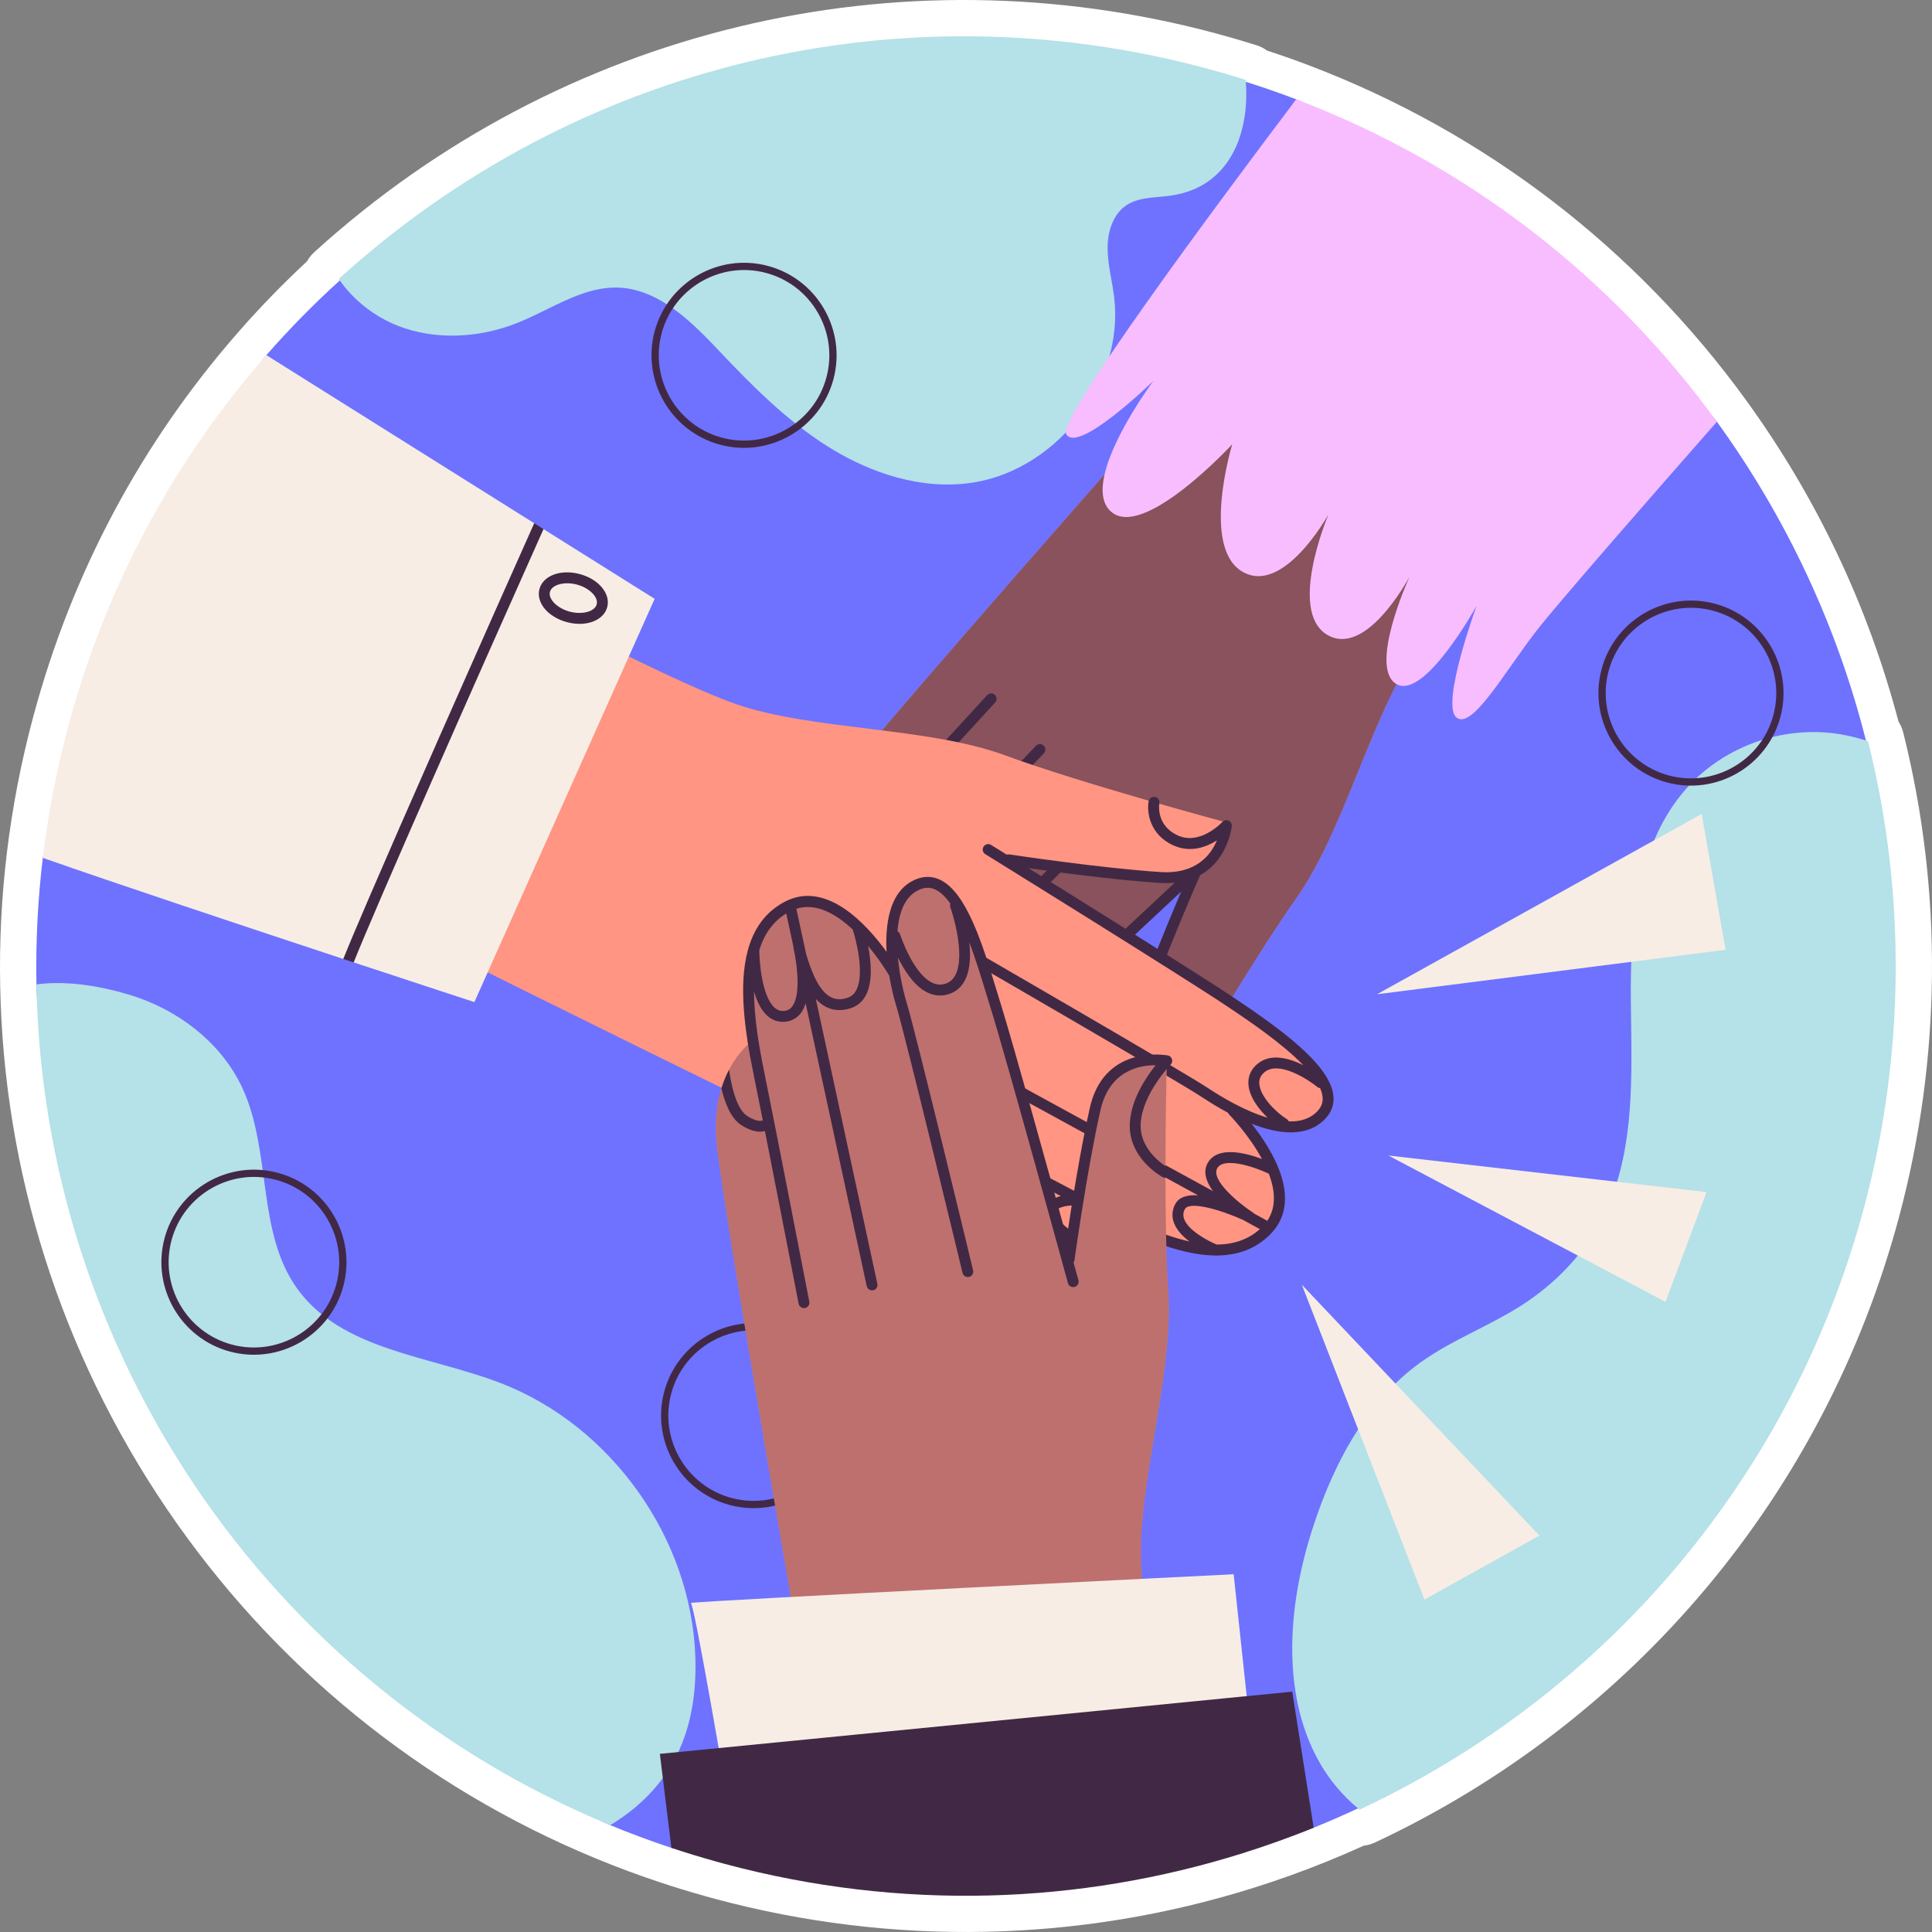 <?xml version="1.0" encoding="iso-8859-1"?>
<!-- Generator: Adobe Illustrator 27.6.1, SVG Export Plug-In . SVG Version: 6.00 Build 0)  -->
<svg xmlns="http://www.w3.org/2000/svg" xmlns:xlink="http://www.w3.org/1999/xlink" version="1.1" id="Layer_1" x="0px" y="0px" viewBox="0 0 512 512" style="enable-background:new 0 0 512 512;" xml:space="preserve">
<rect x="0" y="0" width="512" height="512" fill="#808080" stroke="none"/>
<g>
	<path style="fill:#FFFFFF;" d="M8.812,189.924c10.274-38.241,28.626-72.61,54.549-102.15c5.623-6.414,11.671-12.635,18.006-18.523   c0.498-0.895,1.147-1.723,1.942-2.445l0.315-0.286C148.54,7.711,237.743-13.845,322.246,8.853   c3.405,0.915,6.916,1.937,10.436,3.041l0.328,0.104c1.014,0.32,1.947,0.798,2.776,1.403c3.815,1.249,7.551,2.569,11.139,3.935   c46.512,17.678,86.575,48.382,115.855,88.789c18.686,25.792,32.251,54.408,40.343,85.094c0.559,0.869,0.982,1.834,1.24,2.864   l0.065,0.257c10.494,41.967,10.073,86.357-1.216,128.379c-19.603,72.967-70.101,133.264-138.544,165.428l-0.273,0.129   c-0.965,0.453-1.981,0.736-3.006,0.852c-3.188,1.449-6.419,2.839-9.64,4.145c-6.292,2.56-12.854,4.919-19.492,7.007   c-46.326,14.564-95.711,15.575-142.818,2.922c-0.865-0.232-1.731-0.466-2.592-0.717c-4.079-1.138-8.106-2.37-11.971-3.66   c-5.687-1.887-11.358-3.996-16.837-6.26c-46.311-19.085-85.702-51.175-113.906-92.796C16.195,358.537,0.949,310.571,0.046,261.056   c-0.223-11.547,0.363-23.25,1.742-34.773c0.003-0.031,0.007-0.062,0.011-0.092C3.253,214.037,5.612,201.835,8.812,189.924z"/>
	<g>
		<g>
			<path style="fill:#6E72FF;" d="M198.17,473.929c-4.712-1.265-15.625,17.323-20.248,15.778     c-5.511-1.829-10.914-3.837-16.209-6.026c-38.175-15.732-30.052-82.563-55.101-112.955     c-34.888-42.33-95.929-53.638-96.954-109.845c-0.214-11.096,0.336-22.295,1.686-33.548c1.39-11.621,114.045-17.322,117.17-28.954     c10.108-37.626-82.002-76.831-57.928-104.266c6.229-7.106,12.85-13.818,19.819-20.118c59.915-54.278,94.354-37.553,178.24-15.022     c3.38,0.908,57.702-38.488,61.017-37.448c4.692,1.469,9.309,3.068,13.843,4.793c23.691,9.005,17.662,54.191,36.795,69.253     c17.995,14.166,61.439-2.1,74.695,16.193c18.445,25.458,31.97,54.333,39.641,85.029c9.814,39.245-30.58,61.928-41.821,103.769     c-19.561,72.811-29.165,148.713-92.441,178.449c-4.023,1.895-8.105,3.676-12.238,5.352     c-43.832,17.779-59.156-10.223-105.594-19.187C236.796,464.07,203.827,475.447,198.17,473.929z"/>
		</g>
		<path style="fill:#B5E1E8;" d="M191.123,92.866c-7.593-8.012-16.26-16.769-27.291-17.134c-9.57-0.321-17.958,5.817-26.846,9.371    c-9.891,3.952-21.259,4.691-31.189,0.859c-6.141-2.376-11.622-6.615-15.39-11.967c59.915-54.278,145.336-77.926,229.221-55.394    c3.38,0.908,6.721,1.885,10.035,2.924c1.073,13.457-3.79,26.742-18.046,29.602c-4.505,0.91-9.522,0.319-13.358,2.852    c-3.68,2.435-5.198,7.194-5.21,11.61c-0.023,4.423,1.184,8.749,1.727,13.135c2.844,23.06-15.875,46.568-38.995,48.958    c-12.634,1.304-25.357-2.989-36.116-9.74C208.906,111.189,199.854,102.089,191.123,92.866z"/>
		<path style="fill:#B5E1E8;" d="M161.713,483.681C70.37,446.038,11.42,357.444,9.658,260.881c7.922-1.067,16.721,0.38,24.435,2.681    c12.857,3.832,24.529,12.63,30.158,24.802c7.764,16.787,3.713,38.054,14.476,53.088c11.77,16.439,35.103,17.809,53.972,25.087    c29.389,11.328,50.612,41.265,51.58,72.749c0.277,8.824-0.962,17.847-4.874,25.774C175.551,472.895,169.23,479.19,161.713,483.681    z"/>
		<g>
			<g>
				<path style="fill:#B5E1E8;" d="M89.769,73.924l0.315-0.285c62.478-56.6,148.336-77.348,229.669-55.502      c3.291,0.884,6.673,1.87,10.054,2.93l0.31,0.097l0.026,0.323c1.001,12.569-3.314,27.078-18.431,30.11      c-1.484,0.3-3.034,0.441-4.533,0.577c-3.169,0.288-6.163,0.559-8.655,2.205c-3.114,2.061-4.982,6.252-4.994,11.21      c-0.015,2.83,0.493,5.688,0.984,8.451c0.269,1.511,0.547,3.073,0.739,4.624c1.37,11.12-2.225,22.999-9.864,32.591      c-7.639,9.591-18.413,15.752-29.558,16.904c-14.753,1.524-27.949-4.494-36.421-9.811c-10.972-6.886-20.162-16.201-28.636-25.151      l0,0c-6.645-7.011-15.746-16.614-26.958-16.985c-6.707-0.225-12.986,2.86-19.059,5.842c-2.472,1.214-5.028,2.469-7.593,3.496      c-10.544,4.213-22.04,4.527-31.541,0.861c-6.261-2.422-11.804-6.733-15.61-12.139L89.769,73.924z"/>
			</g>
			<g>
				<path style="fill:#B5E1E8;" d="M360.374,479.012c-2.131-1.737-4.096-3.688-5.893-5.853      c-15.028-18.131-13.471-44.935-6.366-67.382c5.395-17.005,14.013-33.781,28.465-44.222c8.41-6.072,18.343-9.695,27.051-15.319      c9.076-5.844,16.791-13.924,21.642-23.569c8.801-17.493,7.581-38.076,7.396-57.654c-0.173-19.585,1.522-40.828,14.437-55.554      c10.231-11.664,26.93-17.242,42.122-14.097c1.878,0.385,3.679,0.869,5.409,1.433c9.814,39.245,10.068,81.466-1.173,123.307      C473.902,392.911,423.65,449.277,360.374,479.012z"/>
				<path style="fill:#B5E1E8;" d="M346.102,410.943c0.472-1.757,0.99-3.528,1.555-5.311c6.493-20.466,16.129-35.426,28.641-44.466      c4.667-3.369,9.869-6.025,14.9-8.593c4.073-2.079,8.285-4.229,12.171-6.74c9.399-6.051,16.824-14.136,21.473-23.382      c7.931-15.765,7.669-34.164,7.414-51.958c-0.026-1.832-0.052-3.658-0.069-5.476c-0.17-19.229,1.427-40.905,14.556-55.876      c10.402-11.859,27.116-17.453,42.581-14.251c1.83,0.375,3.668,0.862,5.46,1.446l0.253,0.083l0.064,0.258      c10.098,40.38,9.691,83.102-1.175,123.548c-18.868,70.23-67.471,128.264-133.349,159.222l-0.274,0.129l-0.234-0.191      c-2.146-1.749-4.152-3.74-5.959-5.918C342.097,458.972,339.263,436.401,346.102,410.943z M430.128,311.135      c-1.083,4.031-2.521,7.961-4.427,11.748c-4.727,9.399-12.269,17.614-21.811,23.758c-3.927,2.536-8.161,4.698-12.255,6.788      c-4.999,2.552-10.168,5.19-14.774,8.516c-12.341,8.917-21.859,23.713-28.288,43.978c-8.641,27.303-6.353,51.693,6.278,66.93      c1.702,2.051,3.583,3.932,5.594,5.596c65.48-30.869,113.787-88.614,132.554-158.472c10.801-40.203,11.227-82.662,1.235-122.807      c-1.678-0.537-3.394-0.986-5.104-1.337c-15.132-3.132-31.486,2.341-41.664,13.944c-12.917,14.729-14.487,36.185-14.318,55.233      c0.017,1.815,0.043,3.64,0.069,5.47C433.414,284.143,433.614,298.161,430.128,311.135z"/>
			</g>
		</g>
		<g>
			<g>
				<path style="fill:#412945;" d="M43.608,328.135c3.508-13.059,16.988-20.829,30.048-17.321      c13.06,3.508,20.831,16.986,17.323,30.045c-3.508,13.059-16.987,20.829-30.047,17.321      C47.87,354.672,40.099,341.194,43.608,328.135z M89.121,340.36c3.233-12.035-3.929-24.456-15.964-27.689      c-12.036-3.233-24.459,3.928-27.692,15.963c-3.233,12.035,3.929,24.456,15.965,27.689      C73.465,359.556,85.888,352.395,89.121,340.36z"/>
			</g>
			<g>
				<path style="fill:#412945;" d="M176.031,368.787c3.508-13.059,16.988-20.829,30.048-17.321      c13.06,3.508,20.831,16.986,17.322,30.045c-3.508,13.059-16.987,20.829-30.047,17.321      C180.293,395.323,172.523,381.845,176.031,368.787z M221.544,381.012c3.233-12.035-3.929-24.456-15.964-27.689      c-12.036-3.233-24.459,3.928-27.692,15.963c-3.233,12.035,3.929,24.456,15.965,27.689      C205.888,400.207,218.311,393.046,221.544,381.012z"/>
			</g>
			<g>
				<path style="fill:#412945;" d="M173.493,87.799c3.508-13.059,16.988-20.829,30.048-17.321      c13.06,3.508,20.831,16.986,17.323,30.045c-3.508,13.059-16.988,20.829-30.048,17.321      C177.755,114.336,169.984,100.858,173.493,87.799z M219.007,100.024c3.233-12.035-3.929-24.456-15.965-27.689      c-12.036-3.233-24.459,3.928-27.692,15.963c-3.233,12.035,3.929,24.456,15.965,27.689      C203.351,119.22,215.773,112.059,219.007,100.024z"/>
			</g>
			<g>
				<path style="fill:#412945;" d="M424.442,177.313c3.508-13.059,16.988-20.829,30.047-17.321      c13.06,3.508,20.831,16.986,17.323,30.045c-3.508,13.059-16.987,20.829-30.048,17.321      C428.705,203.85,420.934,190.372,424.442,177.313z M469.956,189.538c3.233-12.035-3.928-24.456-15.965-27.689      c-12.036-3.233-24.459,3.928-27.692,15.963c-3.233,12.035,3.929,24.456,15.964,27.689      C454.3,208.734,466.723,201.573,469.956,189.538z"/>
			</g>
		</g>
		<g>
			<g>
				<polygon style="fill:#F7EDE5;" points="364.926,263.487 450.962,215.694 457.3,251.704     "/>
			</g>
			<g>
				<polygon style="fill:#F7EDE5;" points="367.931,306.226 452.25,315.913 441.382,345.015     "/>
			</g>
			<g>
				<polygon style="fill:#F7EDE5;" points="345.005,340.475 407.97,406.943 377.487,423.914     "/>
			</g>
		</g>
		<g>
			<g>
				<g>
					<g>
						<g>
							<path style="fill:#FF9582;" d="M429.23,110.627c0,0-42.331,44.691-54.183,62.219c-11.852,17.528-18.965,47.442-31.488,65.149         c-12.523,17.707-32.448,52.114-32.448,52.114s-12.633-5.613-9.502-20.816c3.131-15.203,14.224-38.276,14.224-38.276         s-13.775,13.011-30.121,28.504c-16.346,15.493-44.701,43.886-54.338,36.038s6.285-23.587,6.285-23.587         s-26.453,15.314-33.675,0.356c-7.221-14.958,10.735-35.191,10.735-35.191s-5.41-12.208,5.637-27.366         c11.047-15.158,135.581-155.759,135.581-155.759L429.23,110.627z"/>
						</g>
						<g style="opacity:0.62;">
							<path style="fill:#412945;" d="M429.23,110.627c0,0-42.331,44.691-54.183,62.219c-11.852,17.528-18.965,47.442-31.488,65.149         c-12.523,17.707-32.448,52.114-32.448,52.114s-12.633-5.613-9.502-20.816c3.131-15.203,14.224-38.276,14.224-38.276         s-13.775,13.011-30.121,28.504c-16.346,15.493-44.701,43.886-54.338,36.038s6.285-23.587,6.285-23.587         s-26.453,15.314-33.675,0.356c-7.221-14.958,10.735-35.191,10.735-35.191s-5.41-12.208,5.637-27.366         c11.047-15.158,135.581-155.759,135.581-155.759L429.23,110.627z"/>
						</g>
						<g>
							<g>
								<path style="fill:#412945;" d="M299.762,270.414c0.139-0.517,0.299-1.045,0.482-1.584          c5.193-15.286,14.898-37.464,14.995-37.686c0.319-0.729,1.17-1.062,1.9-0.742c0.729,0.32,1.058,1.174,0.742,1.899          c-0.097,0.221-9.752,22.288-14.905,37.457c-4.726,13.852,8.089,18.796,8.636,19c0.745,0.277,1.127,1.108,0.851,1.852          c-0.276,0.746-1.102,1.128-1.849,0.854C310.459,291.406,295.639,285.762,299.762,270.414z"/>
							</g>
							<g>
								<path style="fill:#412945;" d="M227.37,285.239c2.048-7.625,9.551-15.368,14.968-20.159          c6.29-5.563,51.561-50.726,52.017-51.181c0.564-0.563,1.477-0.562,2.039,0.002c0.563,0.564,0.563,1.477-0.002,2.039          c-1.867,1.863-45.789,45.68-52.144,51.3c-5.762,5.096-18.586,17.864-13.232,26.355c0.814,1.291,1.908,2.02,3.344,2.229          c7.59,1.105,22.489-11.937,29.649-18.204c11.355-9.94,55.136-51.017,55.577-51.431c0.58-0.545,1.493-0.516,2.038,0.065          c0.545,0.581,0.517,1.494-0.065,2.038c-0.441,0.414-44.258,41.525-55.65,51.498c-11.157,9.766-23.748,20.086-31.965,18.889          c-2.289-0.333-4.095-1.526-5.368-3.545C226.63,292.043,226.454,288.652,227.37,285.239z"/>
							</g>
							<g>
								<path style="fill:#412945;" d="M200.984,257.666c2.514-9.362,10.376-18.992,18.563-27.751          c11.048-11.818,41.744-45.349,42.052-45.686c0.538-0.587,1.45-0.628,2.038-0.09c0.588,0.538,0.627,1.45,0.09,2.037          c-0.309,0.337-31.015,33.879-42.073,45.708c-12.081,12.924-23.479,27.749-16.428,39.711          c7.32,12.416,31.491-0.75,31.735-0.885c0.697-0.385,1.574-0.133,1.959,0.564s0.133,1.574-0.563,1.959          c-1.093,0.605-26.877,14.647-35.615-0.174C199.849,268.153,199.564,262.951,200.984,257.666z"/>
							</g>
							<g>
								<path style="fill:#412945;" d="M203.687,272.02c0.061-0.226,0.177-0.44,0.35-0.621l70.507-73.755          c0.55-0.575,1.463-0.596,2.039-0.046c0.575,0.55,0.596,1.463,0.046,2.038l-70.507,73.755          c-0.55,0.575-1.463,0.596-2.039,0.046C203.689,273.061,203.555,272.513,203.687,272.02z"/>
							</g>
						</g>
					</g>
				</g>
				<g>
					<path style="fill:#F8BDFF;" d="M385.914,190.086c-4.099-3.639,5.399-29.545,5.399-29.545s-13.759,24.98-21.206,20.76       c-0.037-0.01-0.079-0.041-0.113-0.06c-7.183-4.388,2.904-27,3.561-28.446c-0.725,1.328-11.761,21.545-21.912,15.385       c-10.301-6.27,0.08-31.053,0.424-31.887c-0.332,0.608-12.081,21.589-22.871,15.177c-10.966-6.499-2.632-33.742-2.632-33.742       s-23.668,25.663-32.222,17.782c-2.346-2.163-2.551-5.732-1.623-9.782c2.408-10.481,12.471-24.152,12.925-24.766       c-0.79,0.753-20.035,19.403-23.088,14.094c-2.325-4.019,39.346-60.121,60.95-88.737c45.974,17.474,84.141,47.703,111.49,85.446       c-16.2,18.432-41.863,47.779-47.6,55.127C398.868,177.809,390.02,193.737,385.914,190.086z"/>
				</g>
			</g>
			<g>
				<g>
					<g>
						<path style="fill:#FF9582;" d="M271,326.438c-17.503-6.732-185.613-90.515-185.613-90.515l35.672-85.464        c0,0,54.139,29.283,74.147,36.18c20.005,6.906,50.747,6.006,71.098,13.513c20.344,7.495,58.754,17.812,58.754,17.812        s-0.063,0.381-0.232,1.013c0,0,0,0-0.003,0.009c-0.858,3.194-4.5,12.786-17.407,13.549        c-13.435,0.801-34.12-2.645-39.395-3.574c-0.816-0.149-1.262-0.23-1.262-0.23s16.137,9.928,35.343,21.696        c2.905,1.786,6.17,3.748,9.606,5.855c0.051,0.034,0.092,0.065,0.145,0.089c8.521,5.225,18.052,11.249,25.628,17.175        c0.083,0.062,0.166,0.124,0.249,0.186c4.52,3.553,8.335,7.066,10.787,10.352c1.035,1.373,1.83,2.711,2.335,3.981        c0.782,1.982,0.894,3.823,0.149,5.485c-0.874,1.955-2.174,3.238-3.727,4.016c-1.017,0.523-2.141,0.818-3.321,0.949        c-0.196,0.027-0.39,0.044-0.591,0.05c-0.64,0.047-1.295,0.04-1.952,0.003c-1.06-0.056-2.142-0.217-3.208-0.434        c-5.813-1.223-11.292-4.357-11.595-4.528c0.055,0.055,0.218,0.228,0.481,0.507c1.647,1.726,6.955,7.571,10.107,14.181        c0.418,0.889,0.804,1.788,1.128,2.692c1.97,5.376,2.073,10.958-2.646,15.036c-3.445,2.966-7.755,4.227-12.202,4.476        c-2.152,0.119-4.333,0.011-6.46-0.262c-4.019-0.492-7.86-1.534-10.955-2.574c-0.012,0.007-0.028-0.008-0.037-0.01        c-4.264-1.434-7.123-2.869-7.123-2.869s-3.969,3.214-11.146,4.063c-1.512,0.181-3.167,0.264-4.954,0.172        C279.355,328.871,275.401,328.138,271,326.438z"/>
					</g>
					<g>
						<path style="fill:#412945;" d="M287.753,328.848c-3.969-2.42-7.773-5.452-8.304-7.217c-0.028-0.117-0.068-0.267-0.015-0.352        c0.963-1.732,4.429-1.886,5.582-1.805c0.238,0.018,0.463-0.027,0.668-0.113c1.876,0.989,3.561,1.881,4.985,2.639        c10.459,5.568,21.657,10.601,31.275,10.719c0.247,0.064,0.498,0.062,0.732-0.002c5.319-0.076,10.13-1.711,14.025-5.682        c8.791-8.961,0.483-22.308-5.006-29.229c7.21,2.821,14.822,3.751,19.623-1.445c1.62-1.752,2.303-3.807,2.031-6.104        c-0.977-8.246-14.209-17.727-26.536-25.966c-9.149-6.115-38.623-24.501-54.245-34.214c8.076,1.136,23.366,3.16,34.754,3.901        c17.437,1.136,19.102-14.891,19.116-15.051c0.056-0.617-0.289-1.2-0.857-1.45c-0.567-0.249-1.232-0.107-1.648,0.352        c-0.057,0.063-5.794,6.268-11.765,3.586c-5.875-2.64-4.971-8.295-4.931-8.527c0.143-0.783-0.375-1.535-1.158-1.678        c-0.783-0.144-1.533,0.361-1.679,1.158c-0.51,2.786,0.209,8.812,6.585,11.678c4.512,2.027,8.699,0.445,11.513-1.344        c-1.594,3.866-5.507,9.017-14.988,8.4c-15.987-1.041-39.806-4.64-40.045-4.677c-0.232-0.035-0.451,0.003-0.659,0.072        c-2.546-1.58-4.081-2.532-4.168-2.586c-0.677-0.419-1.566-0.211-1.986,0.466c-0.076,0.123-0.132,0.253-0.167,0.386        c-0.161,0.599,0.08,1.256,0.634,1.6c0.514,0.318,51.547,31.939,64.093,40.325c5.302,3.544,14.439,9.655,20.165,15.593        c-3.702-1.852-8.511-3.219-11.992-0.451c-1.197,0.951-1.986,2.114-2.339,3.428c-0.174,0.649-0.242,1.336-0.2,2.051        c0.19,3.226,2.571,6.493,5.077,8.891c-6-1.76-12.15-5.448-15.611-7.736c-7.076-4.679-60.793-35.725-63.077-37.044        c-0.689-0.398-1.571-0.163-1.97,0.527c-0.401,0.689-0.162,1.571,0.527,1.97c0.558,0.323,55.924,32.322,62.929,36.953        c1.935,1.279,4.221,2.687,6.692,4.009c0.069,0.164,0.169,0.319,0.302,0.454c0.099,0.101,5.234,5.354,8.724,11.814        c-4.45-1.668-11.694-3.497-14.326,0.959c-1.405,2.377-0.461,5.066,1.33,7.542l-74.827-40.914        c-0.699-0.382-1.575-0.125-1.957,0.573c-0.056,0.103-0.099,0.21-0.128,0.318c-0.169,0.628,0.106,1.313,0.702,1.638        l72.246,39.502c-2.756-0.166-5.087,0.415-6.092,2.444c-0.2,0.404-0.356,0.811-0.466,1.221        c-0.332,1.234-0.254,2.49,0.232,3.748c0.724,1.869,2.317,3.496,4.054,4.814c-7.397-1.633-15.49-5.444-23.182-9.538        c-14.294-7.61-54.656-28.56-55.063-28.771c-0.707-0.367-1.577-0.092-1.944,0.616c-0.049,0.095-0.087,0.192-0.114,0.291        c-0.172,0.64,0.117,1.335,0.729,1.652c0.335,0.174,27.862,14.463,45.503,23.726c-1.614,0.413-3.294,1.242-4.222,2.907        c-0.111,0.189-0.213,0.421-0.285,0.69c-0.132,0.492-0.164,1.13,0.06,1.887c0.645,2.194,3.38,4.611,6.11,6.568        C284.586,329.112,286.241,329.029,287.753,328.848z M340.972,296.539c-2.802-1.733-7.044-5.919-7.249-9.402        c-0.074-1.235,0.39-2.204,1.454-3.052c3.752-2.983,11.306,1.843,13.901,3.954c0.224,0.182,0.486,0.284,0.753,0.313        c0.343,0.772,0.567,1.522,0.653,2.242c0.17,1.443-0.25,2.688-1.286,3.808c-1.964,2.125-4.665,2.879-7.666,2.781        C341.419,296.925,341.229,296.698,340.972,296.539z M332.052,321.344c-3.87-2.513-11.269-8.684-9.456-11.775        c1.764-2.988,9.672-0.413,13.648,1.463c1.652,4.325,2.086,8.824-0.399,12.488l-3.499-1.913        C332.261,321.509,332.166,321.418,332.052,321.344z M313.841,323.134c-0.354-0.915-0.313-1.756,0.128-2.647        c1.134-2.289,9.248,0.019,15.372,2.764l4.538,2.481c-3.183,2.852-7.09,4.054-11.438,4.095        C320.126,328.852,315.014,326.172,313.841,323.134z"/>
					</g>
				</g>
				<g>
					<g>
						<g>
							<path style="fill:#F7EDE5;" d="M125.713,265.566c0,0-13.625-4.456-31.984-10.522c-0.503-0.165,1.77-6.293,1.258-6.46         c-0.409-0.11-3.583,5.667-4.01,5.552c-26.249-8.673-60.853-20.187-79.634-26.794l0.002-0.009         c1.39-11.621,3.627-23.282,6.752-34.915c10.108-37.626,28.417-70.87,52.491-98.305l70.983,44.547l-0.599,4.378l3.058-2.822         l29.457,18.483l-6.834,15.284l-37.421,83.71L125.713,265.566z"/>
						</g>
					</g>
					<g>
						<g>
							<path style="fill:#412945;" d="M93.729,255.045c-0.907-0.293-1.82-0.598-2.752-0.908c1.205-3.041,3.273-7.959,6.752-16.053         c4.487-10.44,10.798-24.89,18.779-42.961c10.137-22.987,20.44-46.108,25.064-56.462l2.459,1.556         C125.184,182.423,99.886,239.648,93.729,255.045z"/>
						</g>
					</g>
					<g>
						<g>
							<path style="fill:#412945;" d="M160.915,160.916c0.96-3.574-2.235-7.428-7.267-8.78c-5.032-1.352-9.729,0.383-10.689,3.957         c-0.96,3.574,2.235,7.428,7.267,8.78C155.258,166.224,159.955,164.49,160.915,160.916z M145.744,156.841         c0.514-1.912,3.85-2.808,7.155-1.92c3.296,0.885,5.744,3.334,5.23,5.247c-0.514,1.912-3.859,2.805-7.155,1.92         C147.669,161.2,145.231,158.753,145.744,156.841z"/>
						</g>
					</g>
				</g>
			</g>
			<g>
				<g>
					<g>
						<g>
							<g>
								<path style="fill:#FF9582;" d="M220.571,486.431c-8.403-47.943-29.539-169.319-30.738-184.273          c-0.438-5.522,0.209-10.077,1.343-13.743c0.271-0.872,1.886,3.722,2.202,2.947c0.363-0.892-0.566-7.139-0.163-7.904          c1.778-3.394,3.812-5.555,5.037-6.67c0.661-0.609,1.088-0.902,1.088-0.902s-0.535-3.01-0.711-7.357          c-0.004-0.021-0.002-0.03-0.006-0.051c-0.117-2.789-0.084-6.134,0.342-9.573c0.334-2.687,0.895-5.443,1.812-8.043          c1.436-4.084,3.737-7.795,7.35-10.278c0.149-0.109,0.307-0.216,0.463-0.314c0.505-0.322,0.997-0.598,1.504-0.82          c5.93-2.767,11.872,0.531,16.662,5.083c0.858,0.808,1.673,1.664,2.446,2.528c2.521,2.807,4.584,5.76,5.967,7.913          c0.718,1.108,1.252,2.009,1.578,2.574c0.054,0.094,0.095,0.165,0.126,0.233c0.045,0.092,0.095,0.165,0.129,0.224          c0.047,0.082,0.081,0.141,0.095,0.165c-0.034-0.169-0.391-1.658-0.696-3.82c-0.209-1.519-0.398-3.372-0.432-5.322          c-0.02-0.593-0.019-1.19,0.003-1.791c0.072-2.419,0.437-4.889,1.3-6.987c0.109-0.259,0.219-0.519,0.354-0.761          c0.421-0.862,0.938-1.639,1.575-2.304c1.193-1.252,2.779-2.12,4.876-2.403c2.789-0.376,5.424,1.337,7.907,4.473          c1.524,1.922,2.99,4.396,4.405,7.245c1.056,2.145,2.083,4.511,3.079,7.028c0.026,0.087,0.065,0.167,0.091,0.253          c3.512,8.976,6.576,19.802,9.15,29.412c0.02,0.075,0.049,0.152,0.059,0.225c1.003,3.753,1.939,7.309,2.795,10.495          c4.937,18.416,9.237,34.352,10.449,38.808c0.212,0.803,0.326,1.232,0.326,1.232s0.045-0.465,0.139-1.296l0.003-0.009          c0.097-0.88,0.255-2.171,0.448-3.781c1.052-8.178,3.474-24.418,7.296-34.977c5.014-13.882,17.655-12.915,18.886-12.794          c0.067,0.008,0.095,0.016,0.095,0.016s-0.016,0.802-0.053,2.235c-0.094,4.315-0.279,14.378-0.29,25.682          c-0.006,1.023-0.003,2.049-0.003,3.085c0.013,10.584,0.201,21.892,0.754,30.391c1.413,21.64-8.159,50.86-7.217,71.996          c0.65,14.627,6.947,47.99,10.761,67.14C283.496,488.98,252.154,490.853,220.571,486.431z"/>
							</g>
						</g>
						<g style="opacity:0.34;">
							<g>
								<path style="fill:#412945;" d="M220.571,486.431c-8.403-47.943-29.539-169.319-30.738-184.273          c-0.438-5.522,0.209-10.077,1.343-13.743c0.271-0.872,1.886,3.722,2.202,2.947c0.363-0.892-0.566-7.139-0.163-7.904          c1.778-3.394,3.812-5.555,5.037-6.67c0.661-0.609,1.088-0.902,1.088-0.902s-0.535-3.01-0.711-7.357          c-0.004-0.021-0.002-0.03-0.006-0.051c-0.117-2.789-0.084-6.134,0.342-9.573c0.334-2.687,0.895-5.443,1.812-8.043          c1.436-4.084,3.737-7.795,7.35-10.278c0.149-0.109,0.307-0.216,0.463-0.314c0.505-0.322,0.997-0.598,1.504-0.82          c5.93-2.767,11.872,0.531,16.662,5.083c0.858,0.808,1.673,1.664,2.446,2.528c2.521,2.807,4.584,5.76,5.967,7.913          c0.718,1.108,1.252,2.009,1.578,2.574c0.054,0.094,0.095,0.165,0.126,0.233c0.045,0.092,0.095,0.165,0.129,0.224          c0.047,0.082,0.081,0.141,0.095,0.165c-0.034-0.169-0.391-1.658-0.696-3.82c-0.209-1.519-0.398-3.372-0.432-5.322          c-0.02-0.593-0.019-1.19,0.003-1.791c0.072-2.419,0.437-4.889,1.3-6.987c0.109-0.259,0.219-0.519,0.354-0.761          c0.421-0.862,0.938-1.639,1.575-2.304c1.193-1.252,2.779-2.12,4.876-2.403c2.789-0.376,5.424,1.337,7.907,4.473          c1.524,1.922,2.99,4.396,4.405,7.245c1.056,2.145,2.083,4.511,3.079,7.028c0.026,0.087,0.065,0.167,0.091,0.253          c3.512,8.976,6.576,19.802,9.15,29.412c0.02,0.075,0.049,0.152,0.059,0.225c1.003,3.753,1.939,7.309,2.795,10.495          c4.937,18.416,9.237,34.352,10.449,38.808c0.212,0.803,0.326,1.232,0.326,1.232s0.045-0.465,0.139-1.296l0.003-0.009          c0.097-0.88,0.255-2.171,0.448-3.781c1.052-8.178,3.474-24.418,7.296-34.977c5.014-13.882,17.655-12.915,18.886-12.794          c0.067,0.008,0.095,0.016,0.095,0.016s-0.016,0.802-0.053,2.235c-0.094,4.315-0.279,14.378-0.29,25.682          c-0.006,1.023-0.003,2.049-0.003,3.085c0.013,10.584,0.201,21.892,0.754,30.391c1.413,21.64-8.159,50.86-7.217,71.996          c0.65,14.627,6.947,47.99,10.761,67.14C283.496,488.98,252.154,490.853,220.571,486.431z"/>
							</g>
						</g>
						<path style="fill:#412945;" d="M213.332,346.638c0.782-0.151,1.293-0.909,1.142-1.689        c-0.087-0.449-8.725-45.093-11.967-60.957c-1.468-7.186-2.663-14.587-2.687-21.256c0.726,2.504,1.807,4.869,3.423,6.359        c1.365,1.258,2.968,1.825,4.765,1.683c1.773-0.14,3.261-0.971,4.304-2.406c0.518-0.713,0.9-1.562,1.193-2.483l16.187,74.938        c0.168,0.779,0.936,1.273,1.714,1.105c0.778-0.168,1.274-0.936,1.105-1.714l-16.304-75.48c0.771,0.834,1.627,1.538,2.599,2.05        c2.005,1.055,4.249,1.186,6.67,0.391c1.803-0.593,3.173-1.799,4.071-3.585c1.796-3.57,1.29-8.925,0.512-12.908        c2.932,3.528,4.987,6.844,5.604,7.878c0.49,2.96,1.153,5.712,1.834,7.943c2.454,8.03,17.432,70.195,17.583,70.822        c0.187,0.774,0.965,1.251,1.739,1.065c0.775-0.187,1.252-0.965,1.065-1.739c-0.617-2.564-15.15-62.877-17.628-70.989        c-0.564-1.846-1.221-4.513-1.722-7.511c-0.002-0.114-0.025-0.222-0.055-0.335c-0.212-1.308-0.391-2.672-0.52-4.058        c1.682,3.415,4.302,7.529,7.751,9.232c1.958,0.967,3.973,1.09,5.989,0.365c5.153-1.853,5.785-8.05,5.174-13.663        c1.678,4.435,3.167,9.317,4.522,13.762c0.386,1.266,0.763,2.501,1.132,3.689c4.482,14.409,20.327,72.312,20.487,72.895        c0.21,0.768,1.003,1.22,1.771,1.01c0.768-0.21,1.222-1.003,1.01-1.771c-0.027-0.098-0.502-1.836-1.294-4.719        c0.128-0.182,0.22-0.391,0.253-0.624c0.033-0.239,3.339-24.098,6.878-39.722c2.392-10.567,10.398-11.95,14.633-11.914        c-2.467,3.064-6.471,8.95-6.844,15.226c-0.554,9.316,8.306,14.209,8.684,14.412c0.699,0.378,1.572,0.117,1.951-0.582        c0.376-0.7,0.12-1.574-0.579-1.955c-0.076-0.041-7.621-4.244-7.177-11.704c0.468-7.857,7.864-15.495,7.939-15.572        c0.37-0.378,0.504-0.928,0.348-1.434c-0.156-0.505-0.575-0.885-1.094-0.989c-0.165-0.033-16.15-3.045-20.425,12.867        c-0.088,0.327-0.171,0.663-0.249,1.006c-2.52,11.13-4.918,26.364-6.12,34.429c-4.882-17.734-14.15-51.212-17.419-61.719        c-0.368-1.183-0.743-2.413-1.127-3.674c-3.719-12.199-7.934-26.024-14.957-29.434c-2.023-0.982-4.149-1.051-6.322-0.206        c-3.806,1.481-5.98,4.767-7.074,8.838c-0.851,3.168-1.041,6.81-0.843,10.445c-5.297-7.328-16.02-19.105-27.044-13.254        c-5.252,2.787-8.248,7.33-9.743,12.893c-2.474,9.21-0.831,21.215,1.51,32.672c0.646,3.161,1.507,7.469,2.471,12.341        c-0.57,0.264-1.894,0.265-4.129-1.15c-2.943-1.866-4.354-8.694-4.808-12.3c-0.753,1.43-1.455,3.083-2.038,4.957        c0.86,3.655,2.44,7.961,5.298,9.774c2.874,1.827,4.91,1.916,6.234,1.545c0.001,0,0.001,0,0.002-0.001        c3.825,19.373,8.865,45.419,8.931,45.762C211.794,346.278,212.55,346.789,213.332,346.638z M238.537,247.623        c-0.118-0.371-0.373-0.658-0.691-0.83c0.393-5.119,2.036-9.562,6.073-11.132c1.413-0.55,2.727-0.512,4.017,0.113        c1.406,0.683,2.714,1.991,3.939,3.731c-0.114,0.305-0.131,0.647-0.015,0.977c1.709,4.879,4.834,18.01-1.138,20.159        c-1.267,0.456-2.488,0.379-3.733-0.235C241.856,257.875,238.569,247.726,238.537,247.623z M225.977,246.326        c1.005,3.03,3.123,11.741,0.99,15.974c-0.549,1.09-1.331,1.79-2.394,2.138c-1.673,0.55-3.121,0.484-4.425-0.203        c-3.422-1.8-5.386-7.638-6.523-11.449l-2.584-11.962C216.306,239.162,221.621,242.246,225.977,246.326z M201.226,251.91        c0-0.038-0.008-0.073-0.012-0.11c1.278-4.119,3.532-7.495,7.147-9.722l1.878,8.692c-0.01,0.143-0.006,0.289,0.029,0.436        c0.078,0.327,0.164,0.728,0.251,1.166c0.009,0.053,0.008,0.105,0.023,0.158c0.009,0.031,0.018,0.062,0.027,0.092        c0.744,3.866,1.566,11.09-0.592,14.055c-0.554,0.762-1.252,1.151-2.196,1.226c-0.991,0.078-1.812-0.217-2.582-0.927        C201.966,263.996,201.235,255.09,201.226,251.91z"/>
					</g>
				</g>
				<g>
					<g>
						<path style="fill:#F7EDE5;" d="M196.283,483.396c-0.817-0.219-1.634-0.439-2.446-0.677        c-1.762-10.228-3.526-20.446-5.117-29.383c-2.898-16.336-5.19-28.408-5.654-28.532c1.777-0.538,143.866-7.612,143.866-7.612        l2.388,22.31l4.402,41.086C290.579,494.152,243.189,495.995,196.283,483.396z"/>
					</g>
					<g>
						<path style="fill:#412945;" d="M191.932,493.918c-0.817-0.219-1.634-0.439-2.446-0.677c-3.908-1.09-7.763-2.264-11.563-3.534        l-3.051-24.917l9.498-0.932l140.6-13.834l17.494-1.721l5.672,36.062c-6.147,2.5-12.415,4.748-18.765,6.745        C286.228,504.673,238.837,506.516,191.932,493.918z"/>
					</g>
				</g>
			</g>
		</g>
	</g>
</g>
<g>
</g>
<g>
</g>
<g>
</g>
<g>
</g>
<g>
</g>
<g>
</g>
<g>
</g>
<g>
</g>
<g>
</g>
<g>
</g>
<g>
</g>
<g>
</g>
<g>
</g>
<g>
</g>
<g>
</g>
</svg>
